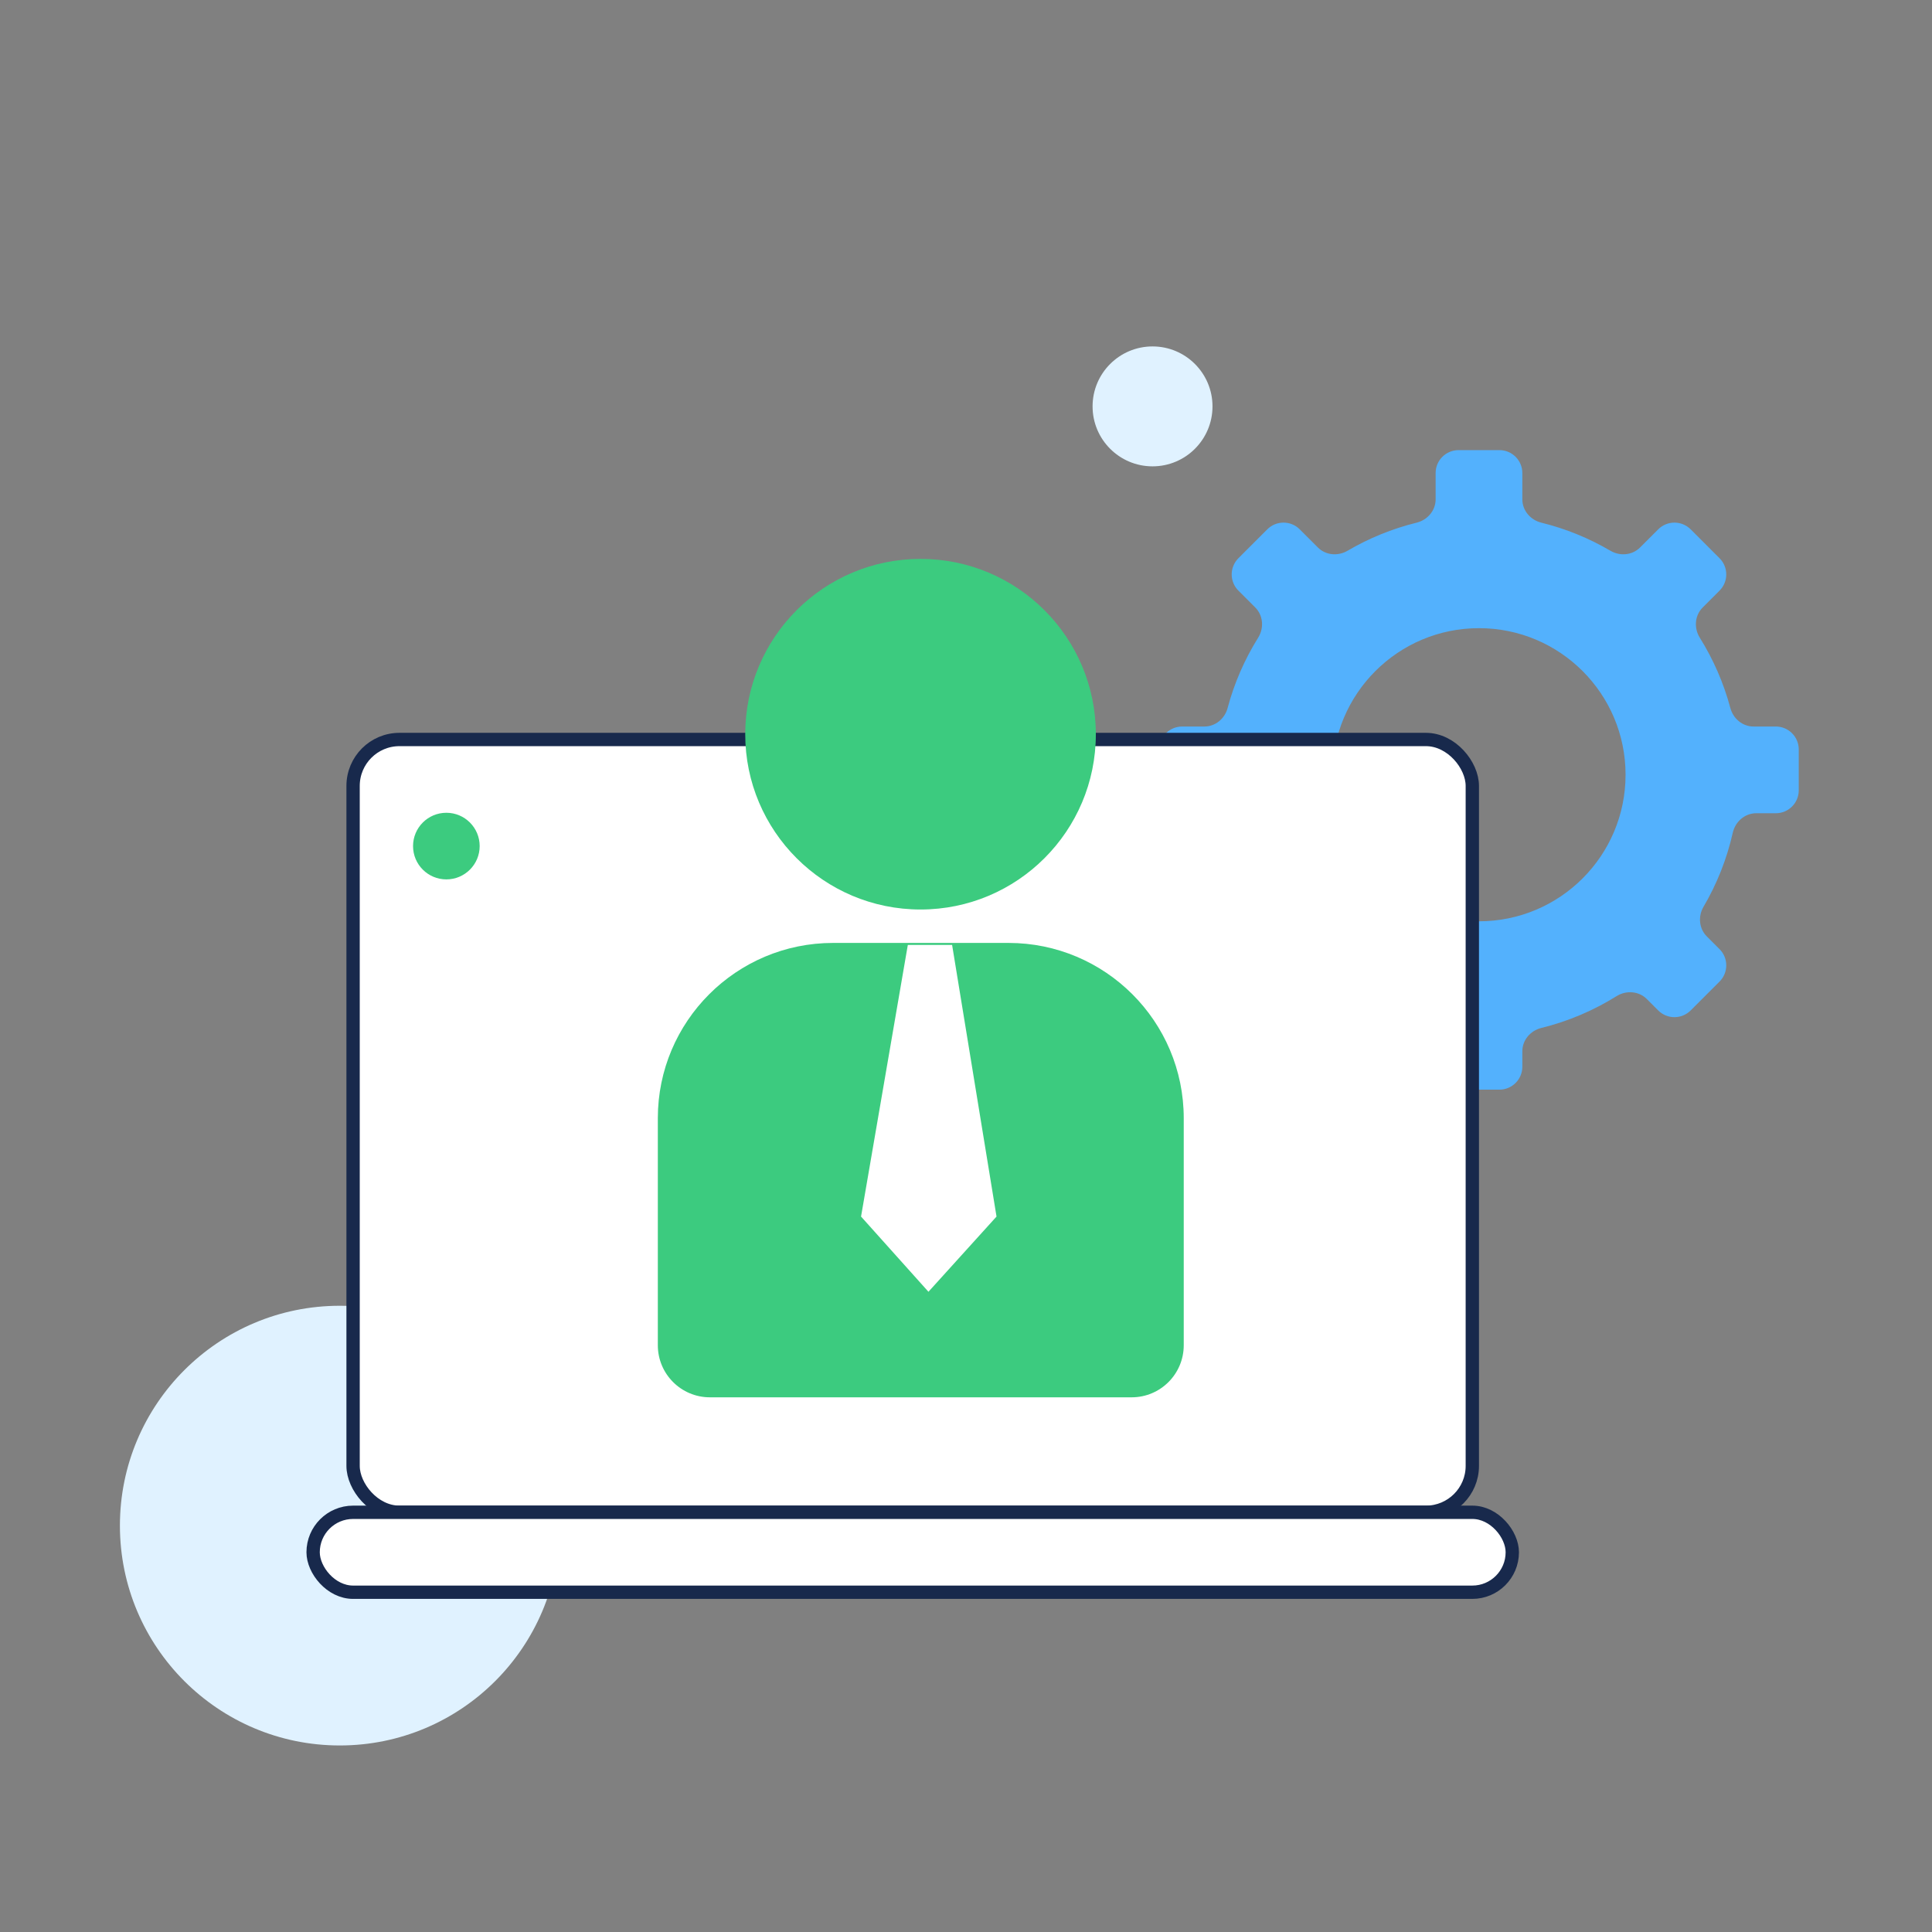 <svg width="145" height="145" viewBox="0 0 145 145" fill="none" xmlns="http://www.w3.org/2000/svg">
<rect x="0" y="0" width="145" height="145" fill="#808080" stroke="none"/>
<circle cx="25.5" cy="114.5" r="16.5" fill="#E0F2FF"/>
<circle cx="86.5" cy="30.5" r="4.5" fill="#E0F2FF"/>
<path d="M114.254 37.477C114.254 38.317 114.864 39.027 115.68 39.227C117.525 39.681 119.268 40.398 120.865 41.335C121.582 41.755 122.501 41.678 123.088 41.091L124.452 39.727C125.124 39.055 126.214 39.055 126.886 39.727L129.054 41.895C129.727 42.567 129.727 43.657 129.054 44.329L127.789 45.594C127.188 46.195 127.123 47.141 127.573 47.862C128.582 49.477 129.362 51.251 129.866 53.138C130.079 53.936 130.781 54.527 131.608 54.527H133.279C134.229 54.527 135 55.297 135 56.248V59.315C135 60.265 134.229 61.035 133.279 61.035H131.807C130.953 61.035 130.236 61.665 130.048 62.498C129.601 64.481 128.853 66.35 127.853 68.053C127.433 68.769 127.51 69.689 128.097 70.276L129.055 71.234C129.727 71.906 129.727 72.995 129.055 73.668L126.886 75.836C126.214 76.508 125.124 76.508 124.452 75.836L123.594 74.978C122.993 74.377 122.047 74.312 121.326 74.762C119.605 75.837 117.704 76.651 115.68 77.149C114.864 77.35 114.254 78.059 114.254 78.9V80.06C114.254 81.01 113.483 81.781 112.533 81.781H109.467C108.517 81.781 107.746 81.01 107.746 80.06V78.9C107.746 78.059 107.136 77.35 106.32 77.149C104.295 76.651 102.394 75.837 100.673 74.762C99.952 74.312 99.006 74.377 98.405 74.978L97.547 75.836C96.875 76.508 95.785 76.508 95.113 75.836L92.945 73.668C92.273 72.995 92.273 71.906 92.945 71.234L93.903 70.276C94.49 69.689 94.567 68.769 94.147 68.053C93.147 66.35 92.399 64.481 91.952 62.498C91.764 61.665 91.047 61.035 90.193 61.035H88.721C87.77 61.035 87 60.265 87 59.315V56.248C87 55.297 87.77 54.527 88.721 54.527H90.392C91.219 54.527 91.921 53.936 92.134 53.138C92.638 51.251 93.417 49.477 94.426 47.862C94.876 47.141 94.811 46.195 94.21 45.594L92.945 44.329C92.273 43.657 92.273 42.567 92.945 41.895L95.113 39.727C95.785 39.055 96.875 39.055 97.547 39.727L98.912 41.091C99.499 41.678 100.418 41.755 101.135 41.335C102.732 40.398 104.475 39.681 106.32 39.227C107.136 39.027 107.746 38.317 107.746 37.477V35.503C107.746 34.552 108.517 33.782 109.467 33.782H112.533C113.483 33.782 114.254 34.552 114.254 35.503V37.477ZM111.001 47.145C104.926 47.145 100.001 52.07 100.001 58.145C100.001 64.22 104.926 69.145 111.001 69.145C117.076 69.145 122.001 64.22 122.001 58.145C122.001 52.07 117.076 47.145 111.001 47.145Z" fill="#53B1FD"/>
<rect x="26.5" y="55.5" width="84" height="58" rx="3.482" fill="white" stroke="#18294C"/>
<rect x="23.5" y="113.5" width="90" height="6" rx="3" fill="white" stroke="#18294C"/>
<circle cx="33.5" cy="63.5" r="2.5" fill="#3CCB7F"/>
<ellipse cx="69.088" cy="55.103" rx="13.157" ry="13.157" fill="#3CCB7F"/>
<path d="M75.685 70.768H62.528C55.262 70.768 49.371 76.659 49.371 83.925V100.962C49.371 103.121 51.121 104.871 53.279 104.871H84.933C87.092 104.871 88.842 103.121 88.842 100.962V83.925C88.842 76.659 82.951 70.768 75.685 70.768Z" fill="#3CCB7F"/>
<path d="M68.134 70.917L64.623 91.305L69.682 96.95L74.791 91.305L71.457 70.917H68.134Z" fill="white"/>
</svg>
